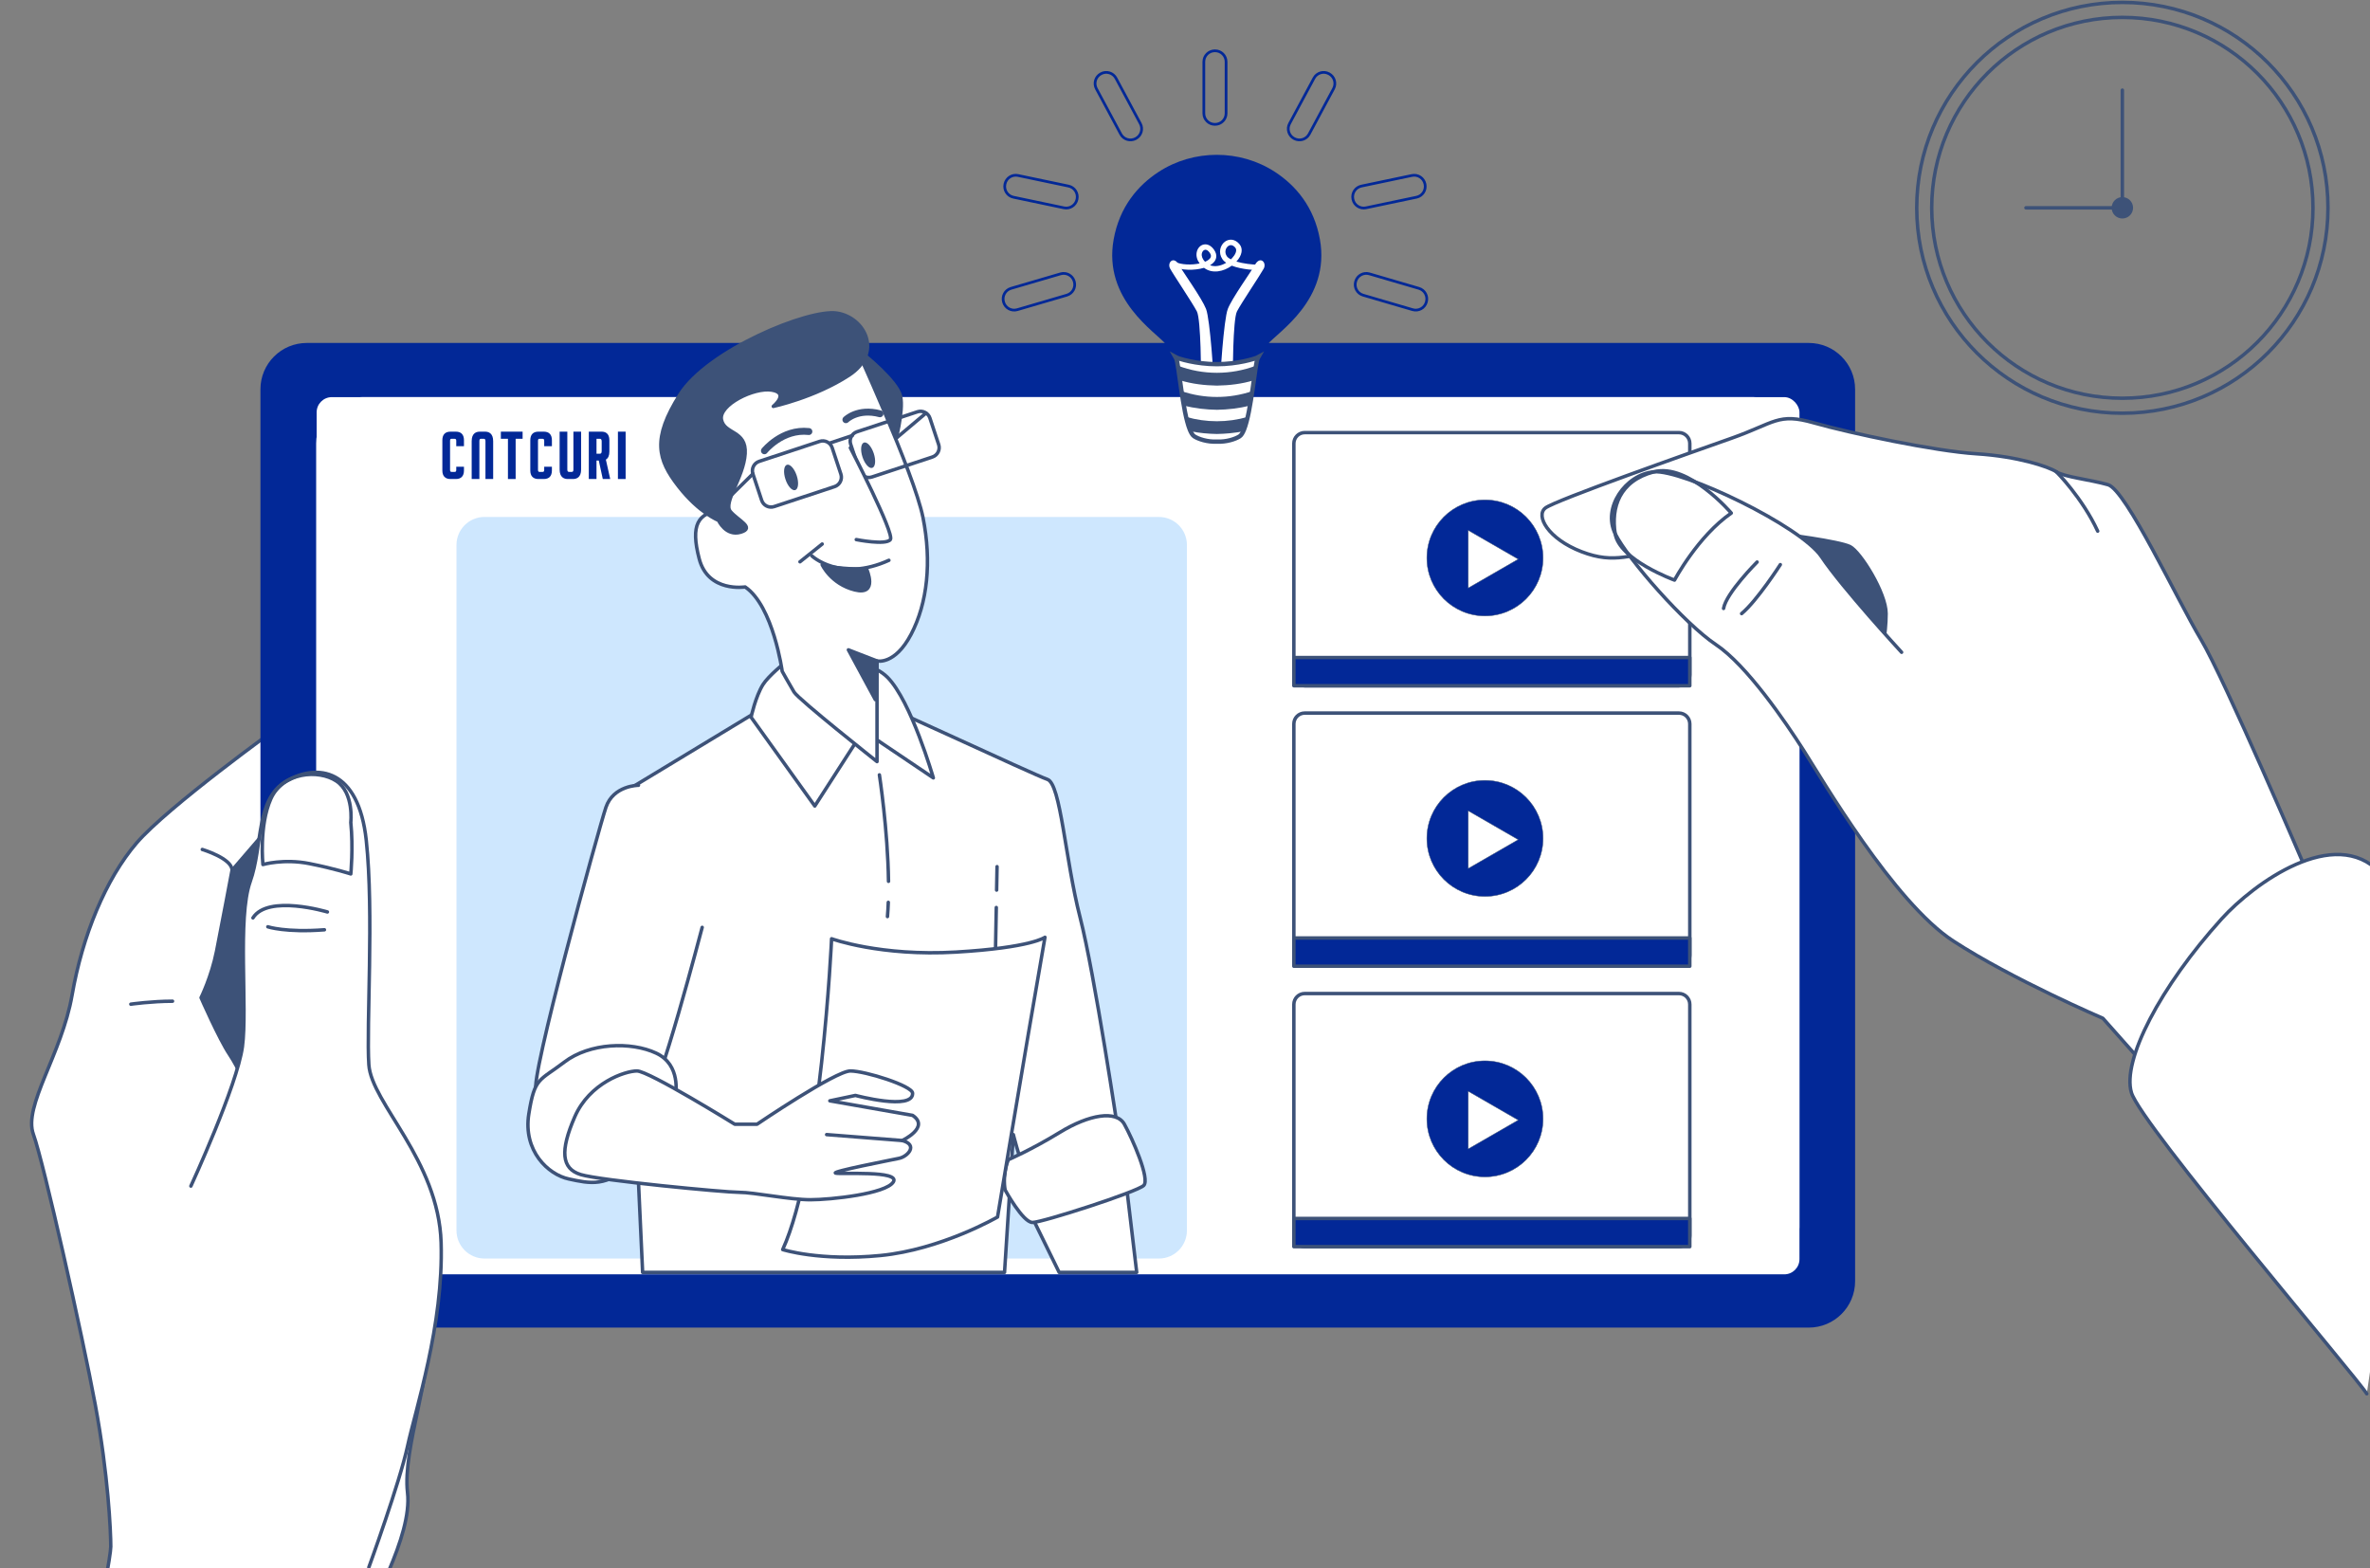 <?xml version="1.0" encoding="UTF-8"?>
<svg xmlns="http://www.w3.org/2000/svg" width="1091" height="722" viewBox="0 0 1091 722" fill="none">
  <rect x="0" y="0" width="1091" height="722" fill="#808080" stroke="none"/>
  <g clip-path="url(#clip0_1159_90379)">
    <path d="M1071.65 95.664C1071.65 43.443 1029.27 1.109 976.997 1.109C924.723 1.109 882.344 43.443 882.344 95.664C882.344 147.881 924.723 190.212 976.997 190.212C1029.27 190.215 1071.65 147.881 1071.65 95.664Z" stroke="#3D5278" stroke-width="1.596" stroke-miterlimit="10"></path>
    <path d="M1064.75 95.665C1064.75 47.251 1025.46 8.008 976.994 8.008C928.528 8.008 889.242 47.254 889.242 95.665C889.242 144.075 928.528 183.319 976.994 183.319C1025.46 183.322 1064.75 144.075 1064.75 95.665Z" stroke="#3D5278" stroke-width="1.596" stroke-miterlimit="10"></path>
    <path d="M981.929 95.66C981.929 92.938 979.721 90.734 976.998 90.734C974.276 90.734 972.07 92.938 972.07 95.66C972.07 98.379 974.276 100.583 976.998 100.583C979.721 100.586 981.929 98.379 981.929 95.66Z" fill="#3D5278"></path>
    <path d="M932.625 95.663H976.996V41.492" stroke="#3D5278" stroke-width="1.596" stroke-miterlimit="10" stroke-linecap="round" stroke-linejoin="round"></path>
    <path d="M33.181 809.295C33.181 809.295 50.995 719.116 50.995 711.996C50.995 704.878 49.808 678.774 43.87 646.735C37.932 614.699 20.114 535.2 15.361 522.148C10.609 509.099 28.427 485.366 33.178 458.076C37.929 430.786 48.618 404.682 62.874 388.066C77.127 371.457 128.202 334.672 128.202 334.672H154.338C154.338 334.672 144.833 491.298 157.902 515.03C170.968 538.763 194.723 588.595 197.103 609.953C199.477 631.311 185.221 666.907 187.598 687.08C189.972 707.253 169.778 740.477 165.03 754.712C160.279 768.953 162.653 814.041 162.653 814.041" fill="white"></path>
    <path d="M33.181 809.295C33.181 809.295 50.995 719.116 50.995 711.996C50.995 704.878 49.808 678.774 43.87 646.735C37.932 614.699 20.114 535.2 15.361 522.148C10.609 509.099 28.427 485.366 33.178 458.076C37.929 430.786 48.618 404.682 62.874 388.066C77.127 371.457 128.202 334.672 128.202 334.672H154.338C154.338 334.672 144.833 491.298 157.902 515.03C170.968 538.763 194.723 588.595 197.103 609.953C199.477 631.311 185.221 666.907 187.598 687.08C189.972 707.253 169.778 740.477 165.03 754.712C160.279 768.953 162.653 814.041 162.653 814.041" stroke="#3D5278" stroke-width="1.596" stroke-miterlimit="10" stroke-linecap="round" stroke-linejoin="round"></path>
    <path d="M125.823 378.57L106.824 400.627C106.824 400.627 102.065 426.035 99.691 437.902C97.314 449.765 92.562 459.26 92.562 459.26C92.562 459.26 100.878 478.247 105.629 485.364C110.38 492.485 112.754 499.605 112.754 499.605L125.823 507.908V378.57C136.515 371.452 125.823 378.57 125.823 378.57Z" fill="#3D5278"></path>
    <path d="M125.823 378.57L106.824 400.627C106.824 400.627 102.065 426.035 99.691 437.902C97.314 449.765 92.562 459.26 92.562 459.26C92.562 459.26 100.878 478.247 105.629 485.364C110.38 492.485 112.754 499.605 112.754 499.605L125.823 507.908V378.57C125.823 378.57 136.515 371.452 125.823 378.57Z" stroke="#3D5278" stroke-width="1.596" stroke-miterlimit="10" stroke-linecap="round" stroke-linejoin="round"></path>
    <path d="M60.227 462.259C60.227 462.259 69.825 460.891 79.42 460.891" stroke="#3D5278" stroke-width="1.596" stroke-miterlimit="10" stroke-linecap="round" stroke-linejoin="round"></path>
    <path d="M93.125 391.039C93.125 391.039 106.836 395.147 106.836 400.627" stroke="#3D5278" stroke-width="1.596" stroke-miterlimit="10" stroke-linecap="round" stroke-linejoin="round"></path>
    <path d="M832.629 611.14H141.231C129.445 611.14 119.891 601.596 119.891 589.817V179.193C119.891 167.419 129.445 157.875 141.231 157.875H832.629C844.415 157.875 853.973 167.419 853.973 179.193V589.817C853.973 601.596 844.415 611.14 832.629 611.14Z" fill="#022897"></path>
    <path d="M806.988 586.22H166.88C155.093 586.22 145.539 576.673 145.539 564.896V204.11C145.539 192.333 155.093 182.789 166.88 182.789H806.988C818.774 182.789 828.331 192.333 828.331 204.11V564.896C828.331 576.676 818.774 586.22 806.988 586.22Z" fill="white"></path>
    <rect x="145.766" y="182.812" width="682.598" height="403.811" rx="7" fill="white"></rect>
    <path d="M223.282 198.703H220.903C219.183 198.703 217.133 199.459 217.133 203.06V220.511H220.679V203C220.679 202.108 221.055 201.985 221.461 201.985H222.606C223.057 201.985 223.475 202.108 223.475 203V220.51H227.022V203.09C227.022 199.464 224.987 198.703 223.282 198.703Z" fill="#022897"></path>
    <path d="M209.84 198.703H207.373C204.926 198.703 203.633 200.067 203.633 202.649V216.565C203.633 219.147 204.926 220.511 207.373 220.511H209.84C212.287 220.511 213.58 219.147 213.58 216.565V214.851H210.033V216.36C210.033 217.162 209.646 217.229 209.281 217.229H207.931C207.567 217.229 207.179 217.162 207.179 216.36V202.854C207.179 202.052 207.567 201.985 207.931 201.985H209.135C209.782 201.985 210.033 202.229 210.033 202.854V205.391H213.58V202.649C213.58 200.067 212.287 198.703 209.84 198.703Z" fill="#022897"></path>
    <path d="M230.562 201.985H233.826V220.511H237.373V201.985H240.576V198.703H230.562V201.985Z" fill="#022897"></path>
    <path d="M250.324 198.703H247.858C245.41 198.703 244.117 200.067 244.117 202.649V216.565C244.117 219.147 245.41 220.511 247.858 220.511H250.324C252.771 220.511 254.064 219.147 254.064 216.565V214.851H250.518V216.36C250.518 217.162 250.13 217.229 249.766 217.229H248.416C248.051 217.229 247.664 217.162 247.664 216.36V202.854C247.664 202.052 248.051 201.985 248.416 201.985H249.62C250.266 201.985 250.519 202.229 250.519 202.854V205.391H254.066V202.649C254.064 200.067 252.771 198.703 250.324 198.703Z" fill="#022897"></path>
    <path d="M263.958 216.213C263.958 217.105 263.582 217.228 263.177 217.228H262.032C261.581 217.228 261.162 217.105 261.162 216.213V198.703H257.617V216.125C257.617 219.75 259.651 220.511 261.358 220.511H263.736C265.456 220.511 267.506 219.755 267.506 216.154V198.703H263.96V216.213H263.958Z" fill="#022897"></path>
    <path d="M280.524 207.875V202.679C280.524 199.393 278.57 198.703 276.931 198.703H271.047V220.511H274.593V211.997H275.639L277.482 220.485L277.488 220.511H280.908L278.904 211.566C279.979 210.955 280.524 209.714 280.524 207.875ZM276.977 203.148V207.698C276.977 208.723 276.522 208.861 276.079 208.861H274.593V201.985H276.079C276.522 201.985 276.977 202.123 276.977 203.148Z" fill="#022897"></path>
    <path d="M288 198.703H284.453V220.511H288V198.703Z" fill="#022897"></path>
    <path d="M772.878 199.141H600.609C597.848 199.141 595.609 201.379 595.609 204.141V310.668C595.609 313.429 597.848 315.668 600.609 315.668H772.878C775.639 315.668 777.878 313.429 777.878 310.668V204.141C777.878 201.379 775.639 199.141 772.878 199.141Z" fill="white" stroke="#3D5278" stroke-width="1.596" stroke-miterlimit="10" stroke-linecap="round" stroke-linejoin="round"></path>
    <path d="M777.878 302.688H595.609V315.667H777.878V302.688Z" fill="#022897" stroke="#3D5278" stroke-width="1.596" stroke-miterlimit="10" stroke-linecap="round" stroke-linejoin="round"></path>
    <path d="M683.583 230.12C698.35 230.12 710.322 242.076 710.322 256.827C710.322 271.579 698.35 283.535 683.583 283.535C668.818 283.535 656.846 271.579 656.846 256.827C656.846 242.076 668.818 230.12 683.583 230.12Z" fill="#022897" stroke="#3D5278" stroke-width="0.208"></path>
    <path d="M675.885 270.699V244.125L698.925 257.412L675.885 270.699Z" fill="white" stroke="#3D5278" stroke-width="0.208"></path>
    <path d="M772.878 328.25H600.609C597.848 328.25 595.609 330.489 595.609 333.25V439.777C595.609 442.539 597.848 444.777 600.609 444.777H772.878C775.639 444.777 777.878 442.539 777.878 439.777V333.25C777.878 330.489 775.639 328.25 772.878 328.25Z" fill="white" stroke="#3D5278" stroke-width="1.596" stroke-miterlimit="10" stroke-linecap="round" stroke-linejoin="round"></path>
    <path d="M777.878 431.797H595.609V444.777H777.878V431.797Z" fill="#022897" stroke="#3D5278" stroke-width="1.596" stroke-miterlimit="10" stroke-linecap="round" stroke-linejoin="round"></path>
    <path d="M683.583 359.237C698.35 359.237 710.322 371.193 710.322 385.945C710.322 400.693 698.35 412.652 683.583 412.652C668.818 412.652 656.846 400.696 656.846 385.945C656.846 371.193 668.818 359.237 683.583 359.237Z" fill="#022897" stroke="#3D5278" stroke-width="0.208"></path>
    <path d="M675.885 399.811V373.235L698.925 386.524L675.885 399.811Z" fill="white" stroke="#3D5278" stroke-width="0.208"></path>
    <path d="M772.878 457.359H600.609C597.848 457.359 595.609 459.598 595.609 462.359V568.884C595.609 571.645 597.848 573.884 600.609 573.884H772.878C775.639 573.884 777.878 571.645 777.878 568.884V462.359C777.878 459.598 775.639 457.359 772.878 457.359Z" fill="white" stroke="#3D5278" stroke-width="1.596" stroke-miterlimit="10" stroke-linecap="round" stroke-linejoin="round"></path>
    <path d="M777.878 560.906H595.609V573.883H777.878V560.906Z" fill="#022897" stroke="#3D5278" stroke-width="1.596" stroke-miterlimit="10" stroke-linecap="round" stroke-linejoin="round"></path>
    <path d="M683.583 488.338C698.35 488.338 710.322 500.295 710.322 515.046C710.322 529.798 698.35 541.757 683.583 541.754C668.818 541.754 656.846 529.798 656.846 515.046C656.846 500.295 668.818 488.338 683.583 488.338Z" fill="#022897" stroke="#3D5278" stroke-width="0.208"></path>
    <path d="M675.885 528.912V502.336L698.925 515.626L675.885 528.912Z" fill="white" stroke="#3D5278" stroke-width="0.208"></path>
    <path fill-rule="evenodd" clip-rule="evenodd" d="M533.479 579.348H223.047C215.919 579.348 210.141 573.576 210.141 566.456V250.861C210.141 243.741 215.919 237.969 223.047 237.969H533.479C540.607 237.969 546.385 243.741 546.385 250.861V566.456C546.382 573.576 540.607 579.348 533.479 579.348Z" fill="#5CAFFC" fill-opacity="0.3"></path>
    <path d="M87.875 545.994C87.875 545.994 109.219 499.601 111.593 481.8C113.97 464.005 109.219 422.474 115.157 405.865C121.095 389.252 117.531 367.891 131.787 359.588C146.043 351.279 165.047 353.656 168.609 386.878C172.173 420.103 168.609 472.311 169.796 490.109C170.983 507.905 201.869 534.015 203.056 571.983C204.243 609.95 191.177 649.11 187.613 665.719C184.049 682.329 169.793 721.488 169.793 721.488" fill="white"></path>
    <path d="M87.875 545.994C87.875 545.994 109.219 499.601 111.593 481.8C113.97 464.005 109.219 422.474 115.157 405.865C121.095 389.252 117.531 367.891 131.787 359.588C146.043 351.279 165.047 353.656 168.609 386.878C172.173 420.103 168.609 472.311 169.796 490.109C170.983 507.905 201.869 534.015 203.056 571.983C204.243 609.95 191.177 649.11 187.613 665.719C184.049 682.329 169.793 721.488 169.793 721.488" stroke="#3D5278" stroke-width="1.596" stroke-miterlimit="10" stroke-linecap="round" stroke-linejoin="round"></path>
    <path d="M121.032 397.976C121.032 397.976 130.601 395.184 142.477 397.555C154.357 399.93 161.485 402.301 161.485 402.301C161.485 402.301 162.672 390.438 161.485 378.568C161.485 378.568 163.058 365.018 154.833 359.538C146.607 354.062 130.157 355.43 124.672 367.754C119.189 380.079 121.032 397.976 121.032 397.976Z" stroke="#3D5278" stroke-width="1.596" stroke-miterlimit="10" stroke-linecap="round" stroke-linejoin="round"></path>
    <path d="M150.711 419.805C150.711 419.805 123.293 411.583 116.438 422.539" stroke="#3D5278" stroke-width="1.596" stroke-miterlimit="10" stroke-linecap="round" stroke-linejoin="round"></path>
    <path d="M123.297 426.641C123.297 426.641 131.522 429.38 149.345 428.012" stroke="#3D5278" stroke-width="1.596" stroke-miterlimit="10" stroke-linecap="round" stroke-linejoin="round"></path>
    <path d="M838.543 226.688C838.543 226.688 807.66 236.179 810.037 244.486C812.414 252.792 869.43 323.984 878.932 321.613C888.437 319.238 899.126 288.388 899.126 267.03C899.123 245.674 838.543 226.688 838.543 226.688Z" fill="#3D5278" stroke="#3D5278" stroke-width="1.596" stroke-miterlimit="10" stroke-linecap="round" stroke-linejoin="round"></path>
    <path d="M1091 436.3L1061.86 401.116C1061.86 401.116 1023.85 312.122 1013.16 294.324C1002.47 276.529 978.711 225.506 970.398 223.128C962.08 220.757 950.204 219.571 946.64 217.197C943.076 214.825 928.823 210.079 909.818 208.893C890.814 207.702 851.615 199.399 834.985 194.653C818.358 189.907 817.168 194.653 796.974 201.77C776.782 208.893 716.202 230.249 711.448 233.809C706.697 237.369 712.638 248.047 728.078 253.979C743.522 259.913 750.647 255.167 768.464 252.793C786.281 250.421 813.604 245.675 817.165 245.675C820.729 245.675 846.861 249.233 851.613 251.607C856.361 253.979 868.24 272.966 868.24 282.457C868.24 291.949 865.866 302.63 865.866 302.63L865.381 385.019C865.381 385.019 902.992 427.408 929.035 441.861C955.074 456.307 967.612 457.273 967.612 457.273L1008.12 494.846" fill="white"></path>
    <path d="M1091 436.3L1061.86 401.116C1061.86 401.116 1023.85 312.122 1013.16 294.324C1002.47 276.529 978.711 225.506 970.398 223.128C962.08 220.757 950.204 219.571 946.64 217.197C943.076 214.825 928.823 210.079 909.818 208.893C890.814 207.702 851.615 199.399 834.985 194.653C818.358 189.907 817.168 194.653 796.974 201.77C776.782 208.893 716.202 230.249 711.448 233.809C706.697 237.369 712.638 248.047 728.078 253.979C743.522 259.913 750.647 255.167 768.464 252.793C786.281 250.421 813.604 245.675 817.165 245.675C820.729 245.675 846.861 249.233 851.613 251.607C856.361 253.979 868.24 272.966 868.24 282.457C868.24 291.949 865.866 302.63 865.866 302.63L865.381 385.019C865.381 385.019 902.992 427.408 929.035 441.861C955.074 456.307 967.612 457.273 967.612 457.273L1008.12 494.846" stroke="#3D5278" stroke-width="1.596" stroke-miterlimit="10" stroke-linecap="round" stroke-linejoin="round"></path>
    <path d="M946.641 217.203C946.641 217.203 958.52 229.07 965.648 244.496L946.641 217.203Z" fill="white"></path>
    <path d="M946.641 217.203C946.641 217.203 958.52 229.07 965.648 244.496" stroke="#3D5278" stroke-width="1.596" stroke-miterlimit="10" stroke-linecap="round" stroke-linejoin="round"></path>
    <path d="M1058.36 570.452L968.03 468.751C968.03 468.751 926.454 450.95 899.135 433.155C871.816 415.36 838.555 358.402 830.24 345.35C821.925 332.298 804.107 306.194 789.854 296.702C775.598 287.21 749.466 257.545 743.528 245.682C737.587 233.815 748.279 218.392 761.345 217.203C774.411 216.017 829.05 242.122 838.552 256.362C848.057 270.6 875.377 300.262 875.377 300.262" fill="white"></path>
    <path d="M1058.36 570.452L968.03 468.751C968.03 468.751 926.454 450.95 899.135 433.155C871.816 415.36 838.555 358.402 830.24 345.35C821.925 332.298 804.107 306.194 789.854 296.702C775.598 287.21 749.466 257.545 743.528 245.682C737.587 233.815 748.279 218.392 761.345 217.203C774.411 216.017 829.05 242.122 838.552 256.362C848.057 270.6 875.377 300.262 875.377 300.262" stroke="#3D5278" stroke-width="1.596" stroke-miterlimit="10" stroke-linecap="round" stroke-linejoin="round"></path>
    <path d="M808.862 258.727C808.862 258.727 794.609 272.964 793.422 280.088" stroke="#3D5278" stroke-width="1.596" stroke-miterlimit="10" stroke-linecap="round" stroke-linejoin="round"></path>
    <path d="M819.552 259.914C819.552 259.914 808.862 276.526 801.734 282.461" stroke="#3D5278" stroke-width="1.596" stroke-miterlimit="10" stroke-linecap="round" stroke-linejoin="round"></path>
    <path d="M796.978 236.187C781.535 246.865 770.846 267.037 770.846 267.037C770.846 267.037 745.453 257.806 743.526 245.682C741.602 233.552 745.442 221.395 761.343 217.203C777.245 213.008 796.978 236.187 796.978 236.187Z" stroke="#3D5278" stroke-width="1.596" stroke-miterlimit="10" stroke-linecap="round" stroke-linejoin="round"></path>
    <path d="M1089.51 641.603C1085.05 634.19 985.632 517.828 981.18 503.004C976.728 488.183 994.537 454.089 1022.73 422.955C1037.62 406.516 1074.72 379.739 1095.52 401.576C1104.1 410.584 1111.35 421.488 1120.67 430.374" fill="white"></path>
    <path d="M1089.51 641.603C1085.05 634.19 985.632 517.828 981.18 503.004C976.728 488.183 994.537 454.089 1022.73 422.955C1037.62 406.516 1074.72 379.739 1095.52 401.576C1104.1 410.584 1111.35 421.488 1120.67 430.374" stroke="#3D5278" stroke-width="1.596" stroke-miterlimit="10" stroke-linecap="round" stroke-linejoin="round"></path>
    <path d="M462.423 585.716L466.475 522.296C466.475 522.296 469.203 533.2 471.249 537.288C473.295 541.376 514.903 522.296 514.903 522.296C514.903 522.296 503.99 448.709 497.167 422.141C490.346 395.567 488.3 360.817 482.162 358.771C476.02 356.729 398.947 320.617 396.901 320.617C394.854 320.617 353.247 324.705 353.247 324.705L285.719 365.587L295.827 585.719H462.423V585.716Z" fill="white" stroke="#3D5278" stroke-width="1.596" stroke-miterlimit="10" stroke-linecap="round" stroke-linejoin="round"></path>
    <path d="M408.914 415.383C408.83 417.624 408.708 419.813 408.531 421.923" stroke="#3D5278" stroke-width="1.596" stroke-miterlimit="10" stroke-linecap="round" stroke-linejoin="round"></path>
    <path d="M404.82 356.703C404.82 356.703 408.706 381.938 409.011 405.705" stroke="#3D5278" stroke-width="1.596" stroke-miterlimit="10" stroke-linecap="round" stroke-linejoin="round"></path>
    <path d="M458.781 409.735L458.981 398.953" stroke="#3D5278" stroke-width="1.596" stroke-miterlimit="10" stroke-linecap="round" stroke-linejoin="round"></path>
    <path d="M456.758 518.276L458.633 417.758" stroke="#3D5278" stroke-width="1.596" stroke-miterlimit="10" stroke-linecap="round" stroke-linejoin="round"></path>
    <path d="M523.271 585.718L518.343 544.219L471.602 553.113L487.57 585.718H523.271Z" fill="white" stroke="#3D5278" stroke-width="1.596" stroke-miterlimit="10" stroke-linecap="round" stroke-linejoin="round"></path>
    <path d="M464.181 533.843C464.181 533.843 474.568 529.395 487.922 521.243C501.278 513.088 513.892 510.864 517.601 517.535C521.31 524.206 529.471 542.735 526.505 545.701C523.536 548.663 479.763 562.745 475.311 562.745C470.859 562.745 462.718 547.814 462.718 547.814C462.718 547.814 461.212 541.256 464.181 533.843Z" fill="white" stroke="#3D5278" stroke-width="1.596" stroke-miterlimit="10" stroke-linecap="round" stroke-linejoin="round"></path>
    <path d="M361.44 304.944C361.44 304.944 353.74 311.122 351.209 315.163C347.799 320.614 345.75 330.155 345.75 330.155L375.081 371.034L393.499 342.419L400.319 338.328L429.647 358.089C429.647 358.089 419.417 322.661 408.501 311.757C397.591 300.856 367.581 302.218 361.44 304.944Z" fill="white" stroke="#3D5278" stroke-width="1.596" stroke-miterlimit="10" stroke-linecap="round" stroke-linejoin="round"></path>
    <path d="M397.565 163.117C397.565 163.117 413.02 175.468 414.564 182.417C416.108 189.366 411.85 204.57 411.85 204.57L391.383 164.665L397.565 163.117Z" fill="#3D5278" stroke="#3D5278" stroke-width="1.596" stroke-miterlimit="10" stroke-linecap="round" stroke-linejoin="round"></path>
    <path d="M392.816 157.086C392.816 157.086 420.779 217.728 424.872 238.168C428.964 258.607 426.918 277.686 419.415 291.994C411.913 306.301 403.728 304.26 403.728 304.26V350.592C403.728 350.592 367.577 321.974 365.531 318.568C363.485 315.161 360.075 309.03 360.075 309.03C360.075 309.03 355.982 279.049 343.021 270.192C343.021 270.192 325.97 272.917 321.877 257.247C317.785 241.574 321.195 236.124 332.105 234.761C332.105 234.761 323.238 212.281 321.192 197.286C319.143 182.294 344.382 177.528 359.387 167.99C374.398 158.449 392.816 157.086 392.816 157.086Z" fill="white" stroke="#3D5278" stroke-width="1.596" stroke-miterlimit="10" stroke-linecap="round" stroke-linejoin="round"></path>
    <path d="M403.723 304.266L390.547 299.148L402.946 322.067L403.723 304.266Z" fill="#3D5278" stroke="#3D5278" stroke-width="1.596" stroke-miterlimit="10" stroke-linecap="round" stroke-linejoin="round"></path>
    <path d="M330.745 239.532C330.745 239.532 321.878 236.125 312.33 223.862C302.778 211.598 300.05 202.057 313.012 181.618C325.971 161.176 372.352 142.099 385.314 144.143C398.273 146.19 406.46 162.538 390.771 172.761C375.081 182.98 355.983 187.068 355.983 187.068C355.983 187.068 363.489 180.936 355.301 179.577C347.117 178.211 330.748 186.39 332.109 193.203C333.476 200.016 343.707 197.972 343.022 208.87C342.34 219.774 332.791 231.356 336.201 235.444C339.611 239.532 347.799 242.939 340.976 244.985C334.155 247.026 330.745 239.532 330.745 239.532Z" fill="#3D5278" stroke="#3D5278" stroke-width="1.596" stroke-miterlimit="10" stroke-linecap="round" stroke-linejoin="round"></path>
    <path d="M378.488 250.43L368.258 258.608" stroke="#3D5278" stroke-width="1.596" stroke-miterlimit="10" stroke-linecap="round" stroke-linejoin="round"></path>
    <path d="M373.719 255.883C373.719 255.883 386.678 268.146 409.188 257.93" stroke="#3D5278" stroke-width="1.596" stroke-miterlimit="10" stroke-linecap="round" stroke-linejoin="round"></path>
    <path d="M378.484 259.969C378.484 259.969 382.58 268.826 393.492 271.554C404.405 274.276 398.949 262.013 398.949 262.013C398.949 262.013 383.944 262.013 378.484 259.969Z" fill="#3D5278" stroke="#3D5278" stroke-width="1.596" stroke-miterlimit="10" stroke-linecap="round" stroke-linejoin="round"></path>
    <path d="M366.757 218.923C367.816 222.141 367.518 225.13 366.087 225.603C364.656 226.073 362.636 223.849 361.574 220.631C360.511 217.416 360.81 214.426 362.241 213.954C363.675 213.481 365.695 215.708 366.757 218.923Z" fill="#3D5278"></path>
    <path d="M402.226 208.701C403.285 211.916 402.986 214.908 401.555 215.375C400.124 215.847 398.104 213.621 397.042 210.406C395.98 207.188 396.279 204.199 397.713 203.726C399.143 203.259 401.163 205.483 402.226 208.701Z" fill="#3D5278"></path>
    <path d="M384.202 224.003L356.369 233.196C353.986 233.985 351.412 232.691 350.622 230.308L346.591 218.129C345.801 215.746 347.096 213.174 349.482 212.386L377.315 203.192C379.7 202.404 382.275 203.697 383.064 206.08L387.096 218.262C387.882 220.642 386.588 223.214 384.202 224.003Z" stroke="#3D5278" stroke-width="1.596" stroke-miterlimit="10" stroke-linecap="round" stroke-linejoin="round"></path>
    <path d="M382.422 203.826L392.339 200.523" stroke="#3D5278" stroke-width="1.596" stroke-miterlimit="10" stroke-linecap="round" stroke-linejoin="round"></path>
    <path d="M346.588 218.133L328.797 235.685" stroke="#3D5278" stroke-width="1.596" stroke-miterlimit="10" stroke-linecap="round" stroke-linejoin="round"></path>
    <path d="M426.217 190.203L413 201.345" stroke="#3D5278" stroke-width="1.596" stroke-miterlimit="10" stroke-linecap="round" stroke-linejoin="round"></path>
    <path d="M429.212 210.376L401.379 219.57C398.994 220.361 396.419 219.065 395.63 216.682L391.598 204.502C390.809 202.119 392.106 199.551 394.489 198.759L422.322 189.566C424.708 188.78 427.282 190.073 428.072 192.453L432.103 204.636C432.893 207.016 431.598 209.588 429.212 210.376Z" stroke="#3D5278" stroke-width="1.596" stroke-miterlimit="10" stroke-linecap="round" stroke-linejoin="round"></path>
    <path d="M351.891 207.506C351.891 207.506 360.078 197.283 372.355 198.649" stroke="#3D5278" stroke-width="3.192" stroke-miterlimit="10" stroke-linecap="round" stroke-linejoin="round"></path>
    <path d="M389.398 193.201C389.398 193.201 394.855 187.75 405.085 190.473" stroke="#3D5278" stroke-width="3.192" stroke-miterlimit="10" stroke-linecap="round" stroke-linejoin="round"></path>
    <path d="M391.453 206.148C391.453 206.148 411.917 245.667 409.871 248.39C407.822 251.118 394.181 248.39 394.181 248.39" fill="white"></path>
    <path d="M391.453 206.148C391.453 206.148 411.917 245.667 409.871 248.39C407.822 251.118 394.181 248.39 394.181 248.39" stroke="#3D5278" stroke-width="1.596" stroke-miterlimit="10" stroke-linecap="round" stroke-linejoin="round"></path>
    <path d="M293.911 361.492C293.911 361.492 282.316 361.492 278.906 371.709C275.496 381.931 243.437 498.441 246.847 501.848C250.26 505.257 293.229 507.98 298.006 506.62C302.781 505.254 323.242 426.901 323.242 426.901" fill="white"></path>
    <path d="M293.911 361.492C293.911 361.492 282.316 361.492 278.906 371.709C275.496 381.931 243.437 498.441 246.847 501.848C250.26 505.257 293.229 507.98 298.006 506.62C302.781 505.254 323.242 426.901 323.242 426.901" stroke="#3D5278" stroke-width="1.596" stroke-miterlimit="10" stroke-linecap="round" stroke-linejoin="round"></path>
    <path d="M310.962 503.892C310.962 503.892 313.691 490.266 302.096 484.815C290.501 479.365 271.401 480.046 259.806 488.903C248.211 497.763 246.165 495.716 243.437 512.752C240.706 529.785 252.304 540.686 261.852 542.73C271.401 544.774 279.585 546.817 291.183 535.235C302.778 523.653 310.962 503.892 310.962 503.892Z" fill="white" stroke="#3D5278" stroke-width="1.596" stroke-miterlimit="10" stroke-linecap="round" stroke-linejoin="round"></path>
    <path d="M382.812 432.145C382.812 432.145 378.038 536.391 360.305 575.229C360.305 575.229 377.356 580.679 405.322 577.957C433.286 575.229 459.207 560.237 459.207 560.237C459.207 560.237 468.755 503.004 473.533 475.068C478.307 447.134 481.035 431.461 481.035 431.461C481.035 431.461 474.894 436.23 440.11 438.274C405.32 440.324 382.812 432.145 382.812 432.145Z" fill="white" stroke="#3D5278" stroke-width="1.596" stroke-miterlimit="10" stroke-linecap="round" stroke-linejoin="round"></path>
    <path d="M338.25 517.527C338.25 517.527 298.688 493 293.229 493C287.773 493 271.404 498.45 264.58 514.123C257.76 529.794 258.442 537.969 267.309 540.692C276.178 543.42 333.473 548.87 340.293 548.87C347.113 548.87 363.485 552.28 373.034 552.28C382.583 552.28 407.821 549.552 411.231 544.104C414.641 538.654 386.678 540.695 384.629 540.016C382.583 539.335 410.189 534.018 413.959 533.203C417.808 532.365 422.829 527.071 415.324 525.024C415.324 525.024 428.282 518.893 420.098 513.442L382.005 506.745L393.785 504.266C393.785 504.266 420.446 511.39 420.098 503.22C419.953 499.816 398.27 493 391.449 493C384.629 493 348.477 517.527 348.477 517.527H338.25Z" fill="white" stroke="#3D5278" stroke-width="1.596" stroke-miterlimit="10" stroke-linecap="round" stroke-linejoin="round"></path>
    <path d="M415.315 525.025L380.531 522.297" stroke="#3D5278" stroke-width="1.596" stroke-miterlimit="10" stroke-linecap="round" stroke-linejoin="round"></path>
    <path d="M512.654 110.222C515.348 95.187 523.84 85.338 533.351 79.137C549.447 68.642 570.82 68.642 586.913 79.137C596.421 85.338 604.919 95.187 607.609 110.222C612.578 137.985 588.106 152.918 583.52 158.514C583.52 158.514 580.415 161.083 578.935 164.112C578.563 164.869 578.168 167.258 577.707 170.461H560.133H542.563C542.101 167.255 541.704 164.869 541.332 164.112C539.849 161.083 536.747 158.514 536.747 158.514C532.158 152.918 507.686 137.985 512.654 110.222Z" fill="#022897"></path>
    <path d="M567.497 173.433C567.497 173.433 567.489 147.109 569.422 143.354C571.358 139.597 580.227 126.443 581.733 123.669C583.24 120.897 580.152 117.676 577.786 121.778C575.763 125.289 567.138 137.289 565.213 142.203C563.289 147.114 561.641 174.749 561.641 174.749L567.497 173.433Z" fill="white"></path>
    <path d="M552.893 173.433C552.893 173.433 552.898 147.109 550.966 143.354C549.033 139.597 540.163 126.443 538.657 123.669C537.148 120.897 540.239 117.676 542.604 121.778C544.624 125.289 553.255 137.289 555.18 142.203C557.104 147.114 558.752 174.749 558.752 174.749L552.893 173.433Z" fill="white"></path>
    <path d="M541.018 120.582C543.912 121.927 548.584 122.063 552.235 121.263C551.051 119.671 550.558 117.882 550.88 116.155C551.225 114.316 552.488 112.902 554.096 112.562C555.77 112.209 557.48 113.041 558.783 114.841C560.728 117.52 559.723 119.541 558.957 120.503C558.47 121.115 557.811 121.649 557.03 122.107C559.291 122.985 562.086 122.382 564.463 120.979C563.74 120.469 563.128 119.912 562.69 119.257C560.713 116.308 561.717 112.896 563.842 111.284C565.601 109.947 568.387 109.773 570.587 112.418C572.334 114.505 571.78 117.572 569.162 120.405C572.317 121.356 576.391 121.811 579.233 121.872L579.215 124.388C578.229 124.365 571.745 124.142 567.031 122.301C563.232 125.07 558.084 126.116 554.38 123.376C554.343 123.347 554.299 123.318 554.258 123.284C549.771 124.643 543.697 124.44 540.133 122.776L541.018 120.582ZM554.641 114.995C553.977 115.134 553.42 115.815 553.251 116.688C553.013 117.938 553.553 119.3 554.714 120.498C555.73 120.071 556.542 119.544 557.033 118.923C557.445 118.401 557.793 117.627 556.821 116.279C556.537 115.885 556.241 115.578 555.945 115.36C555.503 115.035 555.059 114.908 554.641 114.995ZM567.229 118.77C568.541 117.369 569.707 115.276 568.66 114.021C567.609 112.771 566.405 112.513 565.354 113.302C564.144 114.212 563.581 116.181 564.733 117.897C565.11 118.462 565.76 118.961 566.593 119.396C566.814 119.199 567.026 118.984 567.229 118.77Z" fill="white"></path>
    <path d="M560.19 167.639C569.736 167.639 577.897 165.149 579.279 164.375C579.171 164.566 579.058 164.749 578.959 164.943C577.674 167.567 576.074 189.398 572.644 197.832C572.037 199.319 571.373 200.389 570.644 200.861C568.674 202.14 564.558 203.497 560.19 203.294C555.822 203.497 551.71 202.137 549.736 200.861C549.007 200.389 548.343 199.319 547.736 197.832C544.303 189.398 542.707 167.567 541.421 164.943C541.325 164.749 541.209 164.563 541.102 164.375C542.483 165.149 550.644 167.639 560.19 167.639Z" fill="white" stroke="#3D5278" stroke-width="1.998" stroke-miterlimit="10"></path>
    <path d="M560.195 177.505C554.671 177.415 548.655 176.754 543.187 175.035C542.827 172.443 542.502 170.106 542.203 168.32C553.78 172.713 566.609 172.713 578.183 168.32C577.884 170.106 577.562 172.443 577.202 175.035C571.737 176.757 565.718 177.418 560.195 177.505Z" fill="#3D5278"></path>
    <path d="M560.184 188.64C555.253 188.559 549.93 188.005 544.95 186.674C544.564 184.491 544.213 182.242 543.891 180.047C554.449 183.627 565.919 183.627 576.478 180.047C576.156 182.244 575.807 184.491 575.418 186.674C570.441 188.005 565.118 188.559 560.184 188.64Z" fill="#3D5278"></path>
    <path d="M574.391 191.891C573.866 194.195 573.288 196.245 572.644 197.828C572.54 198.08 572.432 198.309 572.325 198.536C568.276 199.339 564.108 199.71 560.19 199.776C556.275 199.71 552.107 199.339 548.059 198.536C547.948 198.307 547.844 198.08 547.736 197.828C547.095 196.245 546.515 194.195 545.992 191.891C555.253 194.587 565.127 194.587 574.391 191.891Z" fill="#3D5278"></path>
    <path d="M559.239 57.242H559.344C562.142 57.242 564.408 54.975 564.408 52.181V28.445C564.408 25.647 562.139 23.383 559.344 23.383H559.239C556.441 23.383 554.172 25.65 554.172 28.445V52.181C554.172 54.975 556.441 57.242 559.239 57.242Z" stroke="#022897" stroke-width="1.249" stroke-miterlimit="10" stroke-linecap="round" stroke-linejoin="round"></path>
    <path d="M522.784 63.807L522.874 63.761C525.341 62.442 526.267 59.372 524.946 56.907L513.717 35.99C512.393 33.528 509.326 32.6 506.859 33.922L506.769 33.972C504.302 35.294 503.373 38.361 504.697 40.823L515.926 61.743C517.246 64.202 520.317 65.126 522.784 63.807Z" stroke="#022897" stroke-width="1.249" stroke-miterlimit="10" stroke-linecap="round" stroke-linejoin="round"></path>
    <path d="M595.793 63.807L595.706 63.761C593.239 62.442 592.311 59.372 593.634 56.907L604.863 35.99C606.184 33.528 609.254 32.6 611.721 33.922L611.814 33.972C614.278 35.294 615.207 38.361 613.883 40.823L602.654 61.743C601.331 64.202 598.263 65.126 595.793 63.807Z" stroke="#022897" stroke-width="1.249" stroke-miterlimit="10" stroke-linecap="round" stroke-linejoin="round"></path>
    <path d="M622.788 91.656L622.811 91.754C623.386 94.491 626.073 96.242 628.813 95.665L652.066 90.786C654.803 90.212 656.556 87.527 655.982 84.793L655.961 84.692C655.384 81.958 652.699 80.207 649.959 80.781L626.709 85.663C623.969 86.234 622.216 88.919 622.788 91.656Z" stroke="#022897" stroke-width="1.249" stroke-miterlimit="10" stroke-linecap="round" stroke-linejoin="round"></path>
    <path d="M624.049 129.598L624.078 129.499C624.868 126.815 627.68 125.281 630.368 126.064L653.168 132.738C655.853 133.523 657.394 136.339 656.605 139.017L656.579 139.119C655.789 141.801 652.977 143.34 650.289 142.551L627.486 135.878C624.801 135.095 623.263 132.28 624.049 129.598Z" stroke="#022897" stroke-width="1.249" stroke-miterlimit="10" stroke-linecap="round" stroke-linejoin="round"></path>
    <path d="M495.801 91.659L495.781 91.757C495.206 94.494 492.518 96.245 489.779 95.668L466.525 90.789C463.785 90.212 462.032 87.527 462.61 84.793L462.63 84.692C463.205 81.958 465.893 80.207 468.629 80.781L491.883 85.663C494.623 86.237 496.373 88.922 495.801 91.659Z" stroke="#022897" stroke-width="1.249" stroke-miterlimit="10" stroke-linecap="round" stroke-linejoin="round"></path>
    <path d="M494.527 129.598L494.498 129.499C493.711 126.815 490.896 125.281 488.211 126.064L465.408 132.738C462.723 133.523 461.185 136.339 461.971 139.02L462 139.122C462.787 141.803 465.605 143.343 468.287 142.554L491.09 135.88C493.775 135.095 495.316 132.28 494.527 129.598Z" stroke="#022897" stroke-width="1.249" stroke-miterlimit="10" stroke-linecap="round" stroke-linejoin="round"></path>
  </g>
  <defs>
    <clipPath id="clip0_1159_90379">
      <rect width="1091" height="722" fill="white"></rect>
    </clipPath>
  </defs>
</svg>
